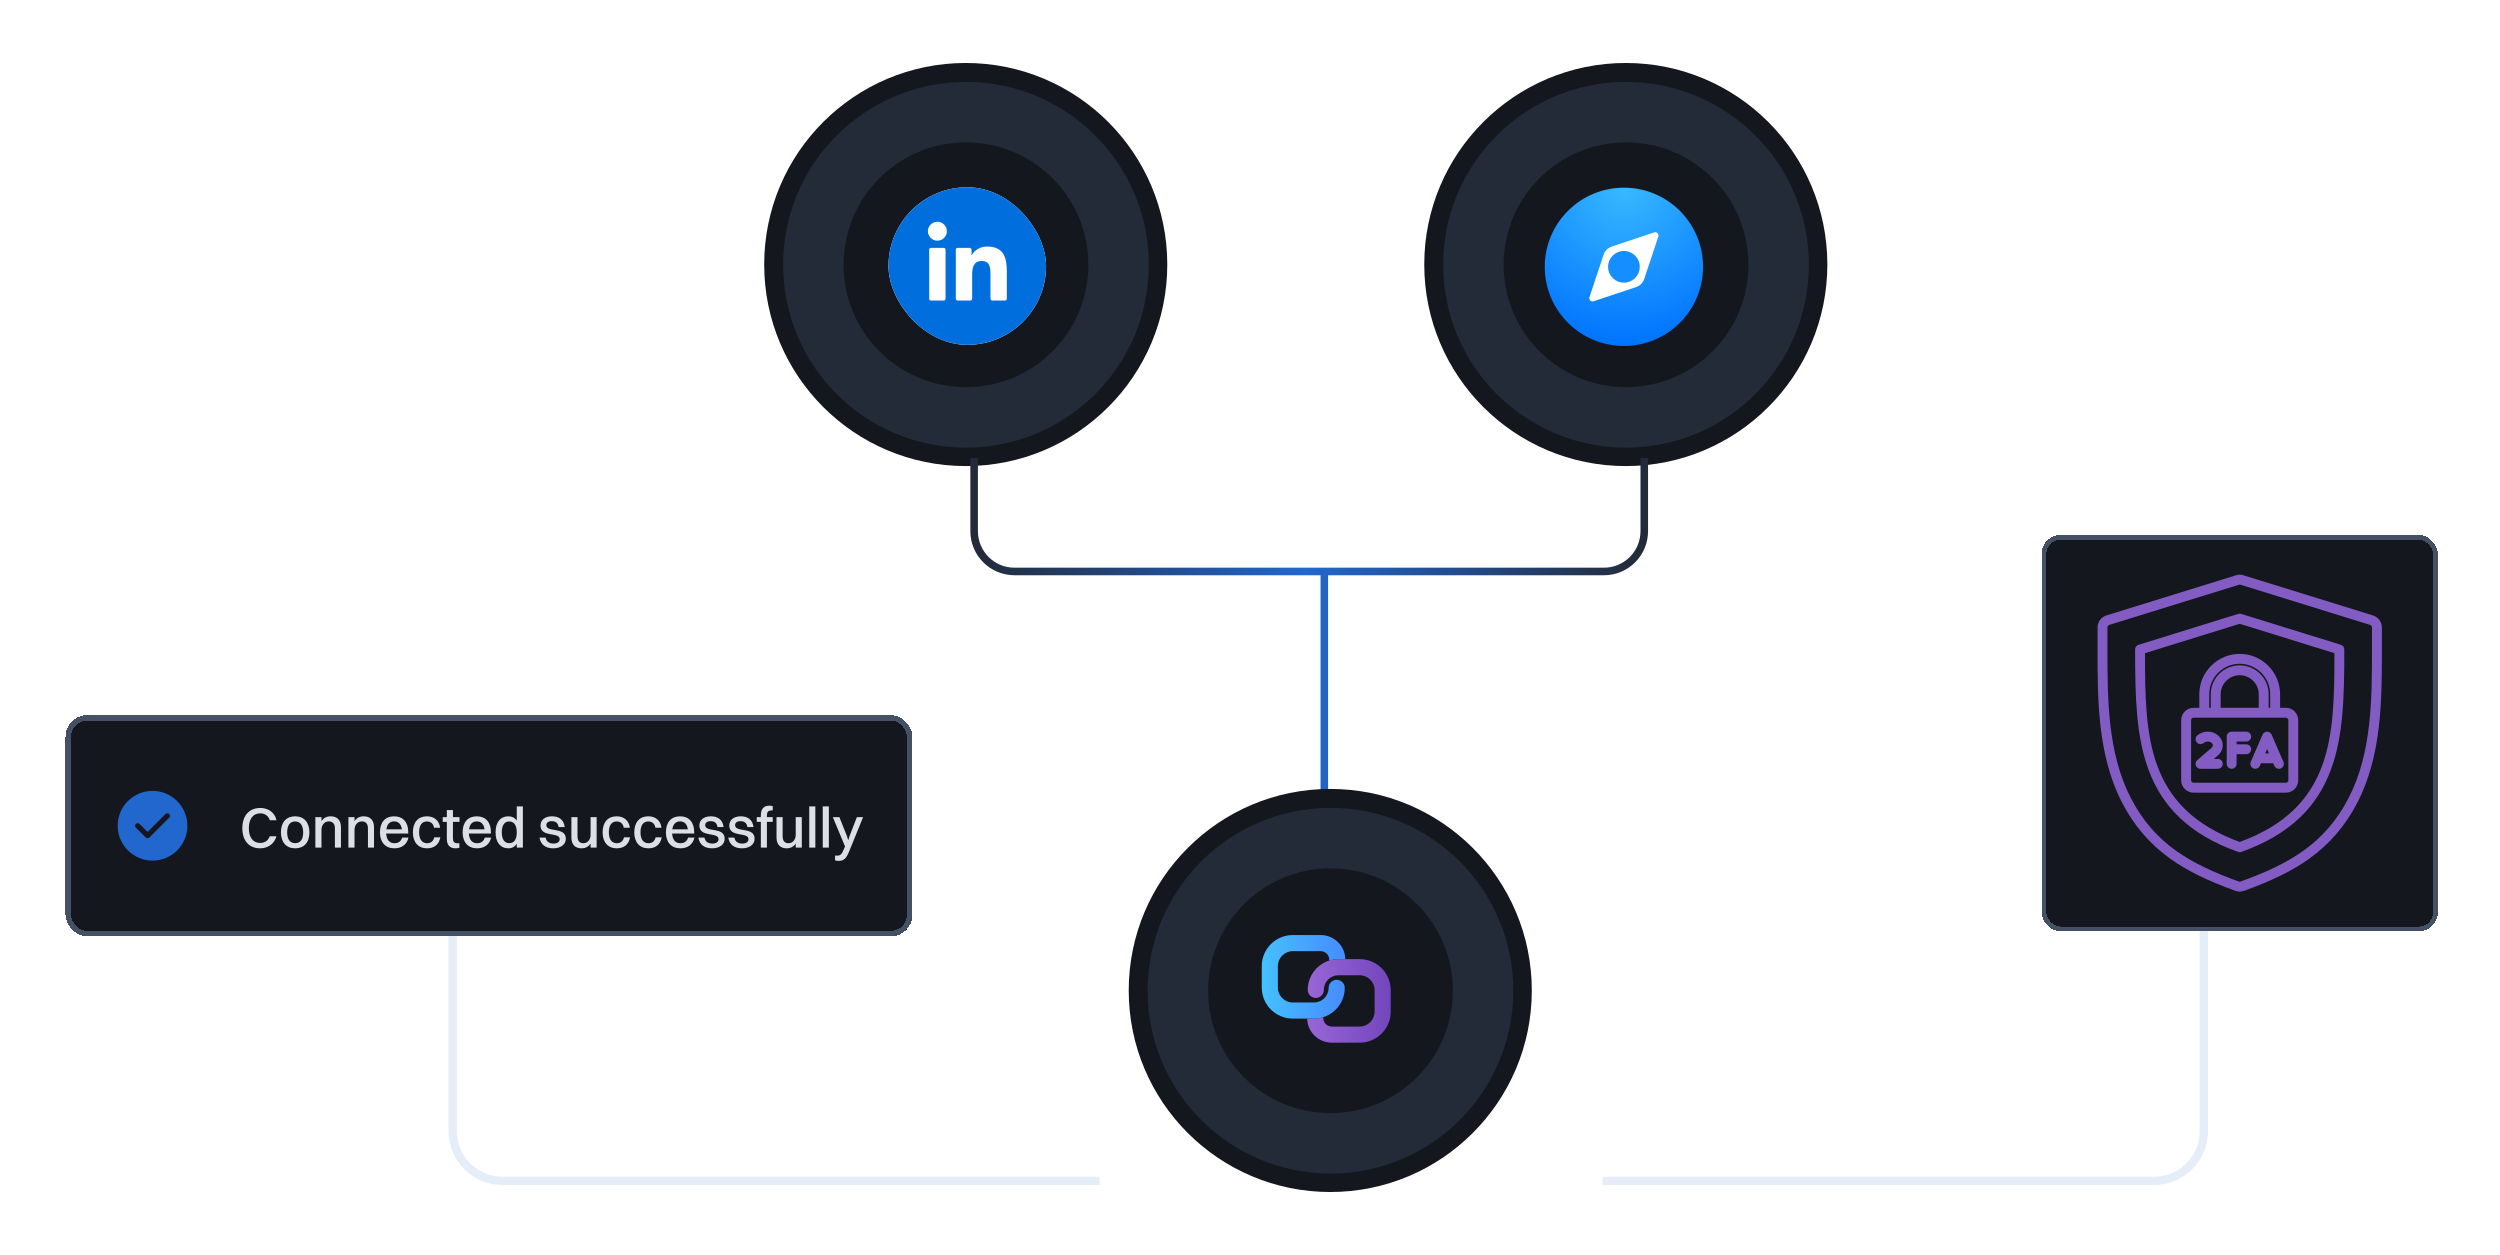 <svg width="458" height="230" viewBox="0 0 458 230" fill="none" xmlns="http://www.w3.org/2000/svg">
<g filter="url(#filter0_d_2499_37311)">
<circle cx="297.847" cy="42.923" r="36.923" fill="#14171E"/>
<circle cx="297.889" cy="42.969" r="27.959" fill="#14171E" stroke="#232A38" stroke-width="11.077"/>
<path d="M297.5 57.844C305.508 57.844 312 51.352 312 43.344C312 35.336 305.508 28.844 297.5 28.844C289.492 28.844 283 35.336 283 43.344C283 51.352 289.492 57.844 297.5 57.844Z" fill="url(#paint0_radial_2499_37311)"/>
<path d="M295.278 39.627C294.572 39.862 294.018 40.416 293.783 41.122L291.188 48.909C291.034 49.371 291.473 49.81 291.935 49.656L299.722 47.061C300.428 46.825 300.982 46.271 301.217 45.566L303.812 37.779C303.966 37.317 303.527 36.877 303.065 37.031L295.278 39.627Z" fill="white"/>
<path d="M297.501 46.243C299.102 46.243 300.401 44.945 300.401 43.343C300.401 41.742 299.102 40.443 297.501 40.443C295.899 40.443 294.601 41.742 294.601 43.343C294.601 44.945 295.899 46.243 297.501 46.243Z" fill="#158EFF"/>
</g>
<g filter="url(#filter1_d_2499_37311)">
<circle cx="176.923" cy="42.923" r="36.923" fill="#14171E"/>
<circle cx="176.965" cy="42.969" r="27.959" fill="#14171E" stroke="#232A38" stroke-width="11.077"/>
<g clip-path="url(#clip0_2499_37311)">
<path d="M184.875 28.766H169.536C165.799 28.766 162.77 31.796 162.77 35.533V50.871C162.77 54.609 165.799 57.638 169.536 57.638H184.875C188.612 57.638 191.642 54.609 191.642 50.871V35.533C191.642 31.796 188.612 28.766 184.875 28.766Z" fill="white"/>
<path d="M184.875 28.766H169.536C165.799 28.766 162.77 31.796 162.77 35.533V50.871C162.77 54.609 165.799 57.638 169.536 57.638H184.875C188.612 57.638 191.642 54.609 191.642 50.871V35.533C191.642 31.796 188.612 28.766 184.875 28.766Z" fill="#006EDD"/>
<path d="M181.777 49.518H184.129C184.214 49.518 184.296 49.484 184.356 49.424C184.417 49.364 184.45 49.282 184.45 49.197L184.452 44.228C184.452 41.631 183.892 39.635 180.857 39.635C179.704 39.592 178.616 40.187 178.029 41.18C178.026 41.185 178.022 41.189 178.016 41.191C178.011 41.193 178.005 41.193 178 41.192C177.995 41.19 177.99 41.187 177.986 41.183C177.983 41.178 177.981 41.173 177.981 41.167V40.196C177.981 40.111 177.947 40.029 177.887 39.969C177.827 39.909 177.745 39.875 177.66 39.875H175.428C175.343 39.875 175.261 39.909 175.201 39.969C175.14 40.029 175.107 40.111 175.107 40.196V49.196C175.107 49.281 175.14 49.363 175.201 49.423C175.261 49.484 175.343 49.517 175.428 49.517H177.779C177.865 49.517 177.946 49.484 178.007 49.423C178.067 49.363 178.101 49.281 178.101 49.196V44.747C178.101 43.489 178.339 42.271 179.899 42.271C181.436 42.271 181.456 43.711 181.456 44.829V49.197C181.456 49.282 181.49 49.364 181.55 49.424C181.611 49.484 181.692 49.518 181.777 49.518ZM169.99 36.819C169.99 37.773 170.775 38.557 171.728 38.557C172.681 38.557 173.465 37.772 173.465 36.819C173.465 35.866 172.681 35.082 171.728 35.082C170.775 35.082 169.99 35.866 169.99 36.819ZM170.549 49.518H172.904C172.989 49.518 173.071 49.484 173.131 49.424C173.191 49.364 173.225 49.282 173.225 49.197V40.196C173.225 40.111 173.191 40.029 173.131 39.969C173.071 39.909 172.989 39.875 172.904 39.875H170.549C170.464 39.875 170.382 39.909 170.322 39.969C170.262 40.029 170.228 40.111 170.228 40.196V49.197C170.228 49.282 170.262 49.364 170.322 49.424C170.382 49.484 170.464 49.518 170.549 49.518Z" fill="white"/>
</g>
</g>
<path d="M301.23 83.923C301.23 87.966 301.23 93.137 301.23 97.308C301.23 101.387 297.925 104.693 293.846 104.693C282.168 104.693 259.074 104.693 242.615 104.693M242.615 104.693L242.615 146.231M242.615 104.693L185.846 104.693C181.767 104.693 178.461 101.386 178.461 97.308L178.461 83.923" stroke="url(#paint1_linear_2499_37311)" stroke-width="1.385"/>
<g filter="url(#filter2_d_2499_37311)">
<circle cx="243.704" cy="175.916" r="36.923" fill="#14171E"/>
<circle cx="243.746" cy="175.961" r="27.959" fill="#14171E" stroke="#232A38" stroke-width="11.077"/>
<path d="M245.211 170.174C242.099 170.174 239.577 172.696 239.577 175.806C239.577 176.622 240.238 177.283 241.054 177.283C241.869 177.283 242.53 176.622 242.53 175.806C242.53 174.326 243.73 173.127 245.211 173.127H247.311C247.333 173.127 247.356 173.126 247.378 173.125H249.089C250.602 173.125 251.83 174.352 251.83 175.865V179.79C251.83 181.303 250.603 182.53 249.089 182.53H243.988C243.123 182.53 242.423 181.83 242.423 180.966V180.808C241.814 181.005 241.165 181.045 240.925 181.06L240.923 181.06L239.473 181.07C239.528 183.515 241.528 185.481 243.988 185.481H249.089C252.233 185.481 254.781 182.933 254.781 179.79V175.865C254.781 172.722 252.232 170.174 249.089 170.174H247.34L247.311 170.174H245.211Z" fill="url(#paint2_linear_2499_37311)"/>
<path d="M240.725 181.07C243.836 181.07 246.359 178.548 246.359 175.437C246.359 174.622 245.697 173.961 244.882 173.961C244.066 173.961 243.405 174.622 243.405 175.437C243.405 176.917 242.205 178.117 240.725 178.117H238.625C238.602 178.117 238.58 178.117 238.558 178.118H236.847C235.333 178.118 234.106 176.891 234.106 175.378V171.453C234.106 169.94 235.333 168.713 236.846 168.713H241.948C242.812 168.713 243.513 169.414 243.513 170.278V170.432C243.817 170.328 244.549 170.175 245.098 170.175H246.463C246.408 167.728 244.408 165.762 241.948 165.762H236.846C233.703 165.762 231.155 168.31 231.155 171.453V175.378C231.155 178.521 233.703 181.069 236.847 181.069H238.595L238.625 181.07H240.725Z" fill="url(#paint3_linear_2499_37311)"/>
</g>
<path d="M82.932 168.551V207.231C82.932 212.257 87.006 216.332 92.033 216.332H136.78H201.436M403.745 166.276V207.231C403.745 212.257 399.671 216.332 394.644 216.332H344.588H293.584" stroke="#E5EDF8" stroke-width="1.517"/>
<g filter="url(#filter3_d_2499_37311)">
<rect x="4" y="123" width="155.156" height="40.552" rx="4" fill="#14171E" shape-rendering="crispEdges"/>
<rect x="4.5" y="123.5" width="154.156" height="39.552" rx="3.5" stroke="#445064" shape-rendering="crispEdges"/>
<path d="M19.94 136.889C16.421 136.889 13.553 139.756 13.553 143.276C13.553 146.795 16.421 149.663 19.94 149.663C23.459 149.663 26.327 146.795 26.327 143.276C26.327 139.756 23.459 136.889 19.94 136.889ZM22.993 141.807L19.372 145.428C19.282 145.517 19.161 145.569 19.033 145.569C18.905 145.569 18.784 145.517 18.695 145.428L16.887 143.621C16.702 143.435 16.702 143.129 16.887 142.944C17.072 142.758 17.379 142.758 17.564 142.944L19.033 144.413L22.316 141.13C22.501 140.944 22.808 140.944 22.993 141.13C23.178 141.315 23.178 141.615 22.993 141.807Z" fill="#2267CE"/>
<path d="M42.656 142.271H41.431C41.19 141.454 40.509 141.004 39.661 141.004C38.362 141.004 37.588 142.04 37.588 143.726C37.588 145.412 38.352 146.428 39.661 146.428C40.478 146.428 41.137 146.009 41.41 145.203H42.645C42.258 146.616 41.064 147.412 39.661 147.412C37.63 147.412 36.394 146.019 36.394 143.726C36.394 141.443 37.64 140.019 39.692 140.019C41.106 140.019 42.321 140.794 42.656 142.271ZM46.075 147.412C44.452 147.412 43.468 146.313 43.468 144.491C43.468 142.595 44.483 141.548 46.075 141.548C47.698 141.548 48.682 142.669 48.682 144.491C48.682 146.375 47.667 147.412 46.075 147.412ZM46.075 146.47C47.028 146.47 47.541 145.778 47.541 144.491C47.541 143.213 47.017 142.491 46.075 142.491C45.133 142.491 44.609 143.192 44.609 144.491C44.609 145.758 45.133 146.47 46.075 146.47ZM49.773 147.276V141.695H50.894V142.438C51.271 141.841 51.857 141.548 52.58 141.548C53.742 141.548 54.464 142.229 54.464 143.548V147.276H53.354V143.779C53.354 142.972 52.998 142.48 52.234 142.48C51.396 142.48 50.894 143.224 50.894 143.998V147.276H49.773ZM55.827 147.276V141.695H56.947V142.438C57.324 141.841 57.911 141.548 58.633 141.548C59.795 141.548 60.518 142.229 60.518 143.548V147.276H59.408V143.779C59.408 142.972 59.052 142.48 58.288 142.48C57.45 142.48 56.947 143.224 56.947 143.998V147.276H55.827ZM66.833 145.454C66.53 146.752 65.566 147.412 64.257 147.412C62.614 147.412 61.608 146.313 61.608 144.491C61.608 142.595 62.614 141.548 64.205 141.548C65.818 141.548 66.791 142.637 66.791 144.428V144.7H62.75C62.812 145.841 63.346 146.48 64.257 146.48C64.969 146.48 65.472 146.145 65.661 145.454H66.833ZM64.205 142.48C63.399 142.48 62.917 142.993 62.781 143.936H65.629C65.493 142.993 65.001 142.48 64.205 142.48ZM72.636 143.642H71.516C71.38 142.847 70.867 142.491 70.217 142.491C69.285 142.491 68.783 143.203 68.783 144.491C68.783 145.758 69.306 146.48 70.249 146.48C70.919 146.48 71.39 146.114 71.558 145.402H72.668C72.427 146.794 71.463 147.412 70.228 147.412C68.615 147.412 67.641 146.302 67.641 144.491C67.641 142.595 68.636 141.548 70.217 141.548C71.463 141.548 72.448 142.25 72.636 143.642ZM73.858 145.611V142.564H73.104V141.695H73.858V140.407H74.979V141.695H76.183V142.564H74.979V145.548C74.979 146.187 75.157 146.491 75.942 146.491H76.162V147.307C76.036 147.37 75.775 147.412 75.46 147.412C74.371 147.412 73.858 146.815 73.858 145.611ZM81.978 145.454C81.674 146.752 80.711 147.412 79.402 147.412C77.758 147.412 76.753 146.313 76.753 144.491C76.753 142.595 77.758 141.548 79.35 141.548C80.962 141.548 81.936 142.637 81.936 144.428V144.7H77.894C77.957 145.841 78.491 146.48 79.402 146.48C80.114 146.48 80.617 146.145 80.805 145.454H81.978ZM79.35 142.48C78.543 142.48 78.061 142.993 77.925 143.936H80.774C80.637 142.993 80.145 142.48 79.35 142.48ZM85.152 147.412C83.676 147.412 82.786 146.313 82.786 144.491C82.786 142.595 83.697 141.548 85.152 141.548C85.791 141.548 86.315 141.81 86.671 142.323V139.737H87.791V147.276H86.671V146.595C86.315 147.119 85.791 147.412 85.152 147.412ZM85.299 146.47C86.189 146.47 86.671 145.778 86.671 144.491C86.671 143.213 86.168 142.491 85.299 142.491C84.409 142.491 83.927 143.203 83.927 144.491C83.927 145.758 84.43 146.47 85.299 146.47ZM92.088 143.161C92.088 144.585 95.659 143.391 95.659 145.663C95.659 146.721 94.706 147.412 93.355 147.412C92.004 147.412 91.051 146.784 90.842 145.454H91.962C92.077 146.155 92.601 146.543 93.386 146.543C94.14 146.543 94.538 146.208 94.538 145.737C94.538 144.344 91.02 145.517 91.02 143.224C91.02 142.354 91.7 141.548 93.114 141.548C94.36 141.548 95.282 142.124 95.46 143.517H94.339C94.213 142.731 93.774 142.438 93.062 142.438C92.444 142.438 92.088 142.742 92.088 143.161ZM100.197 144.962V141.695H101.307V147.276H100.197V146.522C99.831 147.119 99.244 147.412 98.532 147.412C97.391 147.412 96.679 146.742 96.679 145.422V141.695H97.799V145.192C97.799 145.998 98.134 146.48 98.878 146.48C99.695 146.48 100.197 145.737 100.197 144.962ZM107.394 143.642H106.273C106.137 142.847 105.624 142.491 104.975 142.491C104.043 142.491 103.54 143.203 103.54 144.491C103.54 145.758 104.064 146.48 105.006 146.48C105.676 146.48 106.148 146.114 106.315 145.402H107.425C107.184 146.794 106.221 147.412 104.985 147.412C103.373 147.412 102.399 146.302 102.399 144.491C102.399 142.595 103.394 141.548 104.975 141.548C106.221 141.548 107.205 142.25 107.394 143.642ZM113.192 143.642H112.071C111.935 142.847 111.422 142.491 110.773 142.491C109.841 142.491 109.338 143.203 109.338 144.491C109.338 145.758 109.862 146.48 110.804 146.48C111.474 146.48 111.946 146.114 112.113 145.402H113.223C112.982 146.794 112.019 147.412 110.783 147.412C109.171 147.412 108.197 146.302 108.197 144.491C108.197 142.595 109.192 141.548 110.773 141.548C112.019 141.548 113.003 142.25 113.192 143.642ZM119.22 145.454C118.916 146.752 117.953 147.412 116.644 147.412C115 147.412 113.995 146.313 113.995 144.491C113.995 142.595 115 141.548 116.592 141.548C118.204 141.548 119.178 142.637 119.178 144.428V144.7H115.136C115.199 145.841 115.733 146.48 116.644 146.48C117.356 146.48 117.859 146.145 118.047 145.454H119.22ZM116.592 142.48C115.785 142.48 115.304 142.993 115.168 143.936H118.016C117.88 142.993 117.388 142.48 116.592 142.48ZM121.19 143.161C121.19 144.585 124.761 143.391 124.761 145.663C124.761 146.721 123.808 147.412 122.457 147.412C121.107 147.412 120.154 146.784 119.944 145.454H121.065C121.18 146.155 121.703 146.543 122.489 146.543C123.243 146.543 123.641 146.208 123.641 145.737C123.641 144.344 120.122 145.517 120.122 143.224C120.122 142.354 120.803 141.548 122.217 141.548C123.463 141.548 124.384 142.124 124.562 143.517H123.442C123.316 142.731 122.876 142.438 122.164 142.438C121.546 142.438 121.19 142.742 121.19 143.161ZM126.671 143.161C126.671 144.585 130.242 143.391 130.242 145.663C130.242 146.721 129.289 147.412 127.938 147.412C126.588 147.412 125.635 146.784 125.425 145.454H126.546C126.661 146.155 127.185 146.543 127.97 146.543C128.724 146.543 129.122 146.208 129.122 145.737C129.122 144.344 125.603 145.517 125.603 143.224C125.603 142.354 126.284 141.548 127.698 141.548C128.944 141.548 129.865 142.124 130.043 143.517H128.923C128.797 142.731 128.357 142.438 127.645 142.438C127.027 142.438 126.671 142.742 126.671 143.161ZM130.634 142.564V141.695H131.388V141.402C131.388 140.187 131.901 139.6 132.948 139.6C133.231 139.6 133.451 139.653 133.566 139.705V140.459H133.461C132.686 140.459 132.498 140.773 132.498 141.412V141.695H133.566V142.564H132.498V147.276H131.388V142.564H130.634ZM137.777 144.962V141.695H138.887V147.276H137.777V146.522C137.41 147.119 136.824 147.412 136.112 147.412C134.971 147.412 134.259 146.742 134.259 145.422V141.695H135.379V145.192C135.379 145.998 135.714 146.48 136.457 146.48C137.274 146.48 137.777 145.737 137.777 144.962ZM140.251 147.276V139.737H141.371V147.276H140.251ZM142.725 147.276V139.737H143.846V147.276H142.725ZM145.598 149.716C145.357 149.716 145.106 149.653 144.98 149.611V148.752H145.284C145.923 148.752 146.163 148.627 146.645 147.464L146.813 147.077L144.572 141.695H145.776L147.158 145.171L147.399 145.936L147.64 145.171L148.98 141.695H150.122L147.588 147.925C147.022 149.318 146.593 149.716 145.598 149.716Z" fill="#DCDFE7"/>
</g>
<g filter="url(#filter4_d_2499_37311)">
<rect x="366.968" y="90.968" width="72.616" height="72.616" rx="3.519" fill="#14171E" shape-rendering="crispEdges"/>
<rect x="367.408" y="91.408" width="71.737" height="71.737" rx="3.079" stroke="#445064" stroke-width="0.88" shape-rendering="crispEdges"/>
<g clip-path="url(#clip1_2499_37311)">
<path d="M427.689 105.708L403.969 98.358C403.502 98.211 403.05 98.211 402.593 98.356L378.864 105.708C377.889 106.012 377.234 106.902 377.234 107.923V111.954C377.234 121.024 377.234 131.303 381.703 139.958C383.893 144.2 386.776 147.569 390.521 150.258C393.564 152.444 397.255 154.266 402.492 156.166C402.753 156.259 403.015 156.306 403.278 156.306C403.542 156.306 403.806 156.258 404.067 156.164C409.3 154.267 412.99 152.447 416.033 150.263C419.778 147.574 422.664 144.203 424.856 139.958C429.322 131.307 429.322 121.026 429.322 111.954V107.923C429.321 106.901 428.666 106.009 427.689 105.708ZM427.508 111.953C427.508 120.818 427.508 130.867 423.244 139.125C418.931 147.481 412.472 151.187 403.451 154.457C403.326 154.501 403.228 154.501 403.106 154.458C394.083 151.185 387.624 147.478 383.313 139.125C379.046 130.86 379.046 120.816 379.046 111.953V107.923C379.046 107.693 379.182 107.507 379.401 107.439L403.135 100.086C403.188 100.069 403.232 100.061 403.277 100.061C403.324 100.061 403.371 100.07 403.428 100.088L427.152 107.439C427.374 107.508 427.507 107.69 427.507 107.923V111.953H427.508ZM421.804 111.088L403.547 105.428C403.372 105.373 403.185 105.373 403.011 105.428L384.753 111.088C384.374 111.206 384.115 111.556 384.115 111.953C384.115 120.709 384.299 127.896 386.605 134.063C387.895 137.511 389.747 140.355 392.268 142.757C395.029 145.39 398.531 147.443 402.973 149.031C403.072 149.067 403.175 149.085 403.278 149.085C403.381 149.085 403.485 149.067 403.583 149.031C408.025 147.443 411.526 145.39 414.287 142.757C416.807 140.355 418.66 137.511 419.95 134.063C422.258 127.895 422.442 120.708 422.442 111.953C422.443 111.556 422.184 111.205 421.804 111.088ZM403.278 147.214C386.178 140.944 385.932 127.838 385.928 112.621L403.278 107.242L420.628 112.621C420.626 127.838 420.38 140.943 403.278 147.214ZM398.051 114.925C396.65 116.326 395.879 118.181 395.879 120.15V122.631H394.825C393.573 122.631 392.556 123.65 392.556 124.9V135.91C392.556 137.162 393.574 138.179 394.825 138.179H411.728C412.981 138.179 414.001 137.16 414.001 135.91V124.9C414.001 123.649 412.981 122.631 411.728 122.631H410.674V120.15C410.674 118.182 409.903 116.327 408.502 114.925C407.102 113.525 405.247 112.754 403.278 112.754C401.307 112.754 399.451 113.525 398.051 114.925ZM412.189 124.9V135.91C412.189 136.157 411.978 136.366 411.729 136.366H394.825C394.578 136.366 394.369 136.157 394.369 135.91V124.9C394.369 124.653 394.578 124.445 394.825 124.445H411.728C411.978 124.445 412.189 124.653 412.189 124.9ZM406.766 122.631H399.788V120.15C399.788 119.225 400.152 118.352 400.814 117.69C401.476 117.028 402.352 116.664 403.278 116.664C404.204 116.664 405.077 117.028 405.739 117.69C406.401 118.352 406.765 119.225 406.765 120.15V122.631H406.766ZM408.862 120.15V122.631H408.579V120.15C408.579 118.741 408.026 117.412 407.021 116.407C406.017 115.403 404.688 114.849 403.278 114.849C401.867 114.849 400.536 115.403 399.532 116.407C398.527 117.412 397.974 118.741 397.974 120.15V122.631H397.691V120.15C397.691 118.666 398.274 117.266 399.332 116.208C400.39 115.15 401.792 114.567 403.278 114.567C404.763 114.567 406.163 115.15 407.221 116.208C408.279 117.266 408.862 118.666 408.862 120.15ZM400.17 132.901C400.17 133.403 399.764 133.807 399.264 133.807H396.211C396.194 133.807 396.177 133.806 396.158 133.805C396.138 133.806 396.119 133.807 396.098 133.807C395.843 133.807 395.59 133.701 395.411 133.492C395.085 133.112 395.128 132.541 395.507 132.214C396.33 131.507 397.153 130.796 397.975 130.085L398.128 129.952C398.275 129.825 398.357 129.666 398.357 129.504C398.357 129.342 398.279 129.189 398.131 129.063C397.747 128.73 397.075 128.731 396.69 129.062C396.311 129.389 395.739 129.347 395.412 128.968C395.086 128.589 395.128 128.016 395.506 127.69C396.576 126.768 398.248 126.768 399.314 127.691C399.856 128.156 400.169 128.817 400.169 129.503C400.17 130.19 399.857 130.855 399.312 131.325L399.159 131.457C398.951 131.636 398.743 131.815 398.535 131.994H399.263C399.764 131.994 400.17 132.4 400.17 132.901ZM405.375 130.226C405.375 130.728 404.969 131.132 404.469 131.132H402.708V132.9C402.708 133.401 402.302 133.806 401.802 133.806C401.302 133.806 400.896 133.4 400.896 132.9V127.909C400.896 127.408 401.302 127.003 401.802 127.003H404.47C404.971 127.003 405.376 127.409 405.376 127.909C405.376 128.409 404.97 128.815 404.47 128.815H402.709V129.319H404.47C404.969 129.32 405.375 129.726 405.375 130.226ZM408.292 127.003C407.931 127.003 407.604 127.217 407.46 127.549L405.3 132.541C405.102 133 405.313 133.534 405.772 133.733C406.231 133.932 406.765 133.72 406.963 133.261L407.183 132.753C407.27 132.78 407.361 132.795 407.456 132.795H409.243C409.302 132.795 409.358 132.789 409.414 132.778L409.624 133.261C409.772 133.603 410.106 133.807 410.456 133.807C410.576 133.807 410.699 133.784 410.815 133.733C411.275 133.533 411.486 133 411.287 132.541L409.124 127.549C408.981 127.217 408.654 127.003 408.292 127.003ZM407.951 130.982L408.294 130.19L408.637 130.982H407.951Z" fill="#835CC3"/>
</g>
</g>
<defs>
<filter id="filter0_d_2499_37311" x="249.847" y="0.462" width="95.999" height="96" filterUnits="userSpaceOnUse" color-interpolation-filters="sRGB">
<feFlood flood-opacity="0" result="BackgroundImageFix"/>
<feColorMatrix in="SourceAlpha" type="matrix" values="0 0 0 0 0 0 0 0 0 0 0 0 0 0 0 0 0 0 127 0" result="hardAlpha"/>
<feOffset dy="5.538"/>
<feGaussianBlur stdDeviation="5.538"/>
<feComposite in2="hardAlpha" operator="out"/>
<feColorMatrix type="matrix" values="0 0 0 0 0 0 0 0 0 0 0 0 0 0 0 0 0 0 0.06 0"/>
<feBlend mode="normal" in2="BackgroundImageFix" result="effect1_dropShadow_2499_37311"/>
<feBlend mode="normal" in="SourceGraphic" in2="effect1_dropShadow_2499_37311" result="shape"/>
</filter>
<filter id="filter1_d_2499_37311" x="128.923" y="0.462" width="95.999" height="96" filterUnits="userSpaceOnUse" color-interpolation-filters="sRGB">
<feFlood flood-opacity="0" result="BackgroundImageFix"/>
<feColorMatrix in="SourceAlpha" type="matrix" values="0 0 0 0 0 0 0 0 0 0 0 0 0 0 0 0 0 0 127 0" result="hardAlpha"/>
<feOffset dy="5.538"/>
<feGaussianBlur stdDeviation="5.538"/>
<feComposite in2="hardAlpha" operator="out"/>
<feColorMatrix type="matrix" values="0 0 0 0 0 0 0 0 0 0 0 0 0 0 0 0 0 0 0.06 0"/>
<feBlend mode="normal" in2="BackgroundImageFix" result="effect1_dropShadow_2499_37311"/>
<feBlend mode="normal" in="SourceGraphic" in2="effect1_dropShadow_2499_37311" result="shape"/>
</filter>
<filter id="filter2_d_2499_37311" x="195.704" y="133.454" width="95.999" height="96" filterUnits="userSpaceOnUse" color-interpolation-filters="sRGB">
<feFlood flood-opacity="0" result="BackgroundImageFix"/>
<feColorMatrix in="SourceAlpha" type="matrix" values="0 0 0 0 0 0 0 0 0 0 0 0 0 0 0 0 0 0 127 0" result="hardAlpha"/>
<feOffset dy="5.538"/>
<feGaussianBlur stdDeviation="5.538"/>
<feComposite in2="hardAlpha" operator="out"/>
<feColorMatrix type="matrix" values="0 0 0 0 0 0 0 0 0 0 0 0 0 0 0 0 0 0 0.06 0"/>
<feBlend mode="normal" in2="BackgroundImageFix" result="effect1_dropShadow_2499_37311"/>
<feBlend mode="normal" in="SourceGraphic" in2="effect1_dropShadow_2499_37311" result="shape"/>
</filter>
<filter id="filter3_d_2499_37311" x="0" y="119" width="179.156" height="64.552" filterUnits="userSpaceOnUse" color-interpolation-filters="sRGB">
<feFlood flood-opacity="0" result="BackgroundImageFix"/>
<feColorMatrix in="SourceAlpha" type="matrix" values="0 0 0 0 0 0 0 0 0 0 0 0 0 0 0 0 0 0 127 0" result="hardAlpha"/>
<feOffset dx="8" dy="8"/>
<feGaussianBlur stdDeviation="6"/>
<feComposite in2="hardAlpha" operator="out"/>
<feColorMatrix type="matrix" values="0 0 0 0 0 0 0 0 0 0 0 0 0 0 0 0 0 0 0.12 0"/>
<feBlend mode="normal" in2="BackgroundImageFix" result="effect1_dropShadow_2499_37311"/>
<feBlend mode="normal" in="SourceGraphic" in2="effect1_dropShadow_2499_37311" result="shape"/>
</filter>
<filter id="filter4_d_2499_37311" x="363.449" y="87.449" width="93.728" height="93.728" filterUnits="userSpaceOnUse" color-interpolation-filters="sRGB">
<feFlood flood-opacity="0" result="BackgroundImageFix"/>
<feColorMatrix in="SourceAlpha" type="matrix" values="0 0 0 0 0 0 0 0 0 0 0 0 0 0 0 0 0 0 127 0" result="hardAlpha"/>
<feOffset dx="7.037" dy="7.037"/>
<feGaussianBlur stdDeviation="5.278"/>
<feComposite in2="hardAlpha" operator="out"/>
<feColorMatrix type="matrix" values="0 0 0 0 0 0 0 0 0 0 0 0 0 0 0 0 0 0 0.12 0"/>
<feBlend mode="normal" in2="BackgroundImageFix" result="effect1_dropShadow_2499_37311"/>
<feBlend mode="normal" in="SourceGraphic" in2="effect1_dropShadow_2499_37311" result="shape"/>
</filter>
<radialGradient id="paint0_radial_2499_37311" cx="0" cy="0" r="1" gradientUnits="userSpaceOnUse" gradientTransform="translate(297.585 28.844) rotate(90.168) scale(29)">
<stop stop-color="#38B9FF"/>
<stop offset="1" stop-color="#0073FF"/>
</radialGradient>
<linearGradient id="paint1_linear_2499_37311" x1="301.23" y1="115.077" x2="178.461" y2="115.077" gradientUnits="userSpaceOnUse">
<stop stop-color="#232A38"/>
<stop offset="0.506" stop-color="#2267CE"/>
<stop offset="1" stop-color="#232A38"/>
</linearGradient>
<linearGradient id="paint2_linear_2499_37311" x1="238.91" y1="178.355" x2="254.781" y2="178.213" gradientUnits="userSpaceOnUse">
<stop stop-color="#9967D7"/>
<stop offset="1" stop-color="#7346BD"/>
</linearGradient>
<linearGradient id="paint3_linear_2499_37311" x1="231.155" y1="173.416" x2="245.523" y2="173.416" gradientUnits="userSpaceOnUse">
<stop stop-color="#45C0FF"/>
<stop offset="1" stop-color="#458FFF"/>
</linearGradient>
<clipPath id="clip0_2499_37311">
<rect x="162.766" y="28.766" width="28.872" height="28.872" rx="14.436" fill="white"/>
</clipPath>
<clipPath id="clip1_2499_37311">
<rect width="58.057" height="58.057" fill="white" transform="translate(374.248 98.248)"/>
</clipPath>
</defs>
</svg>
